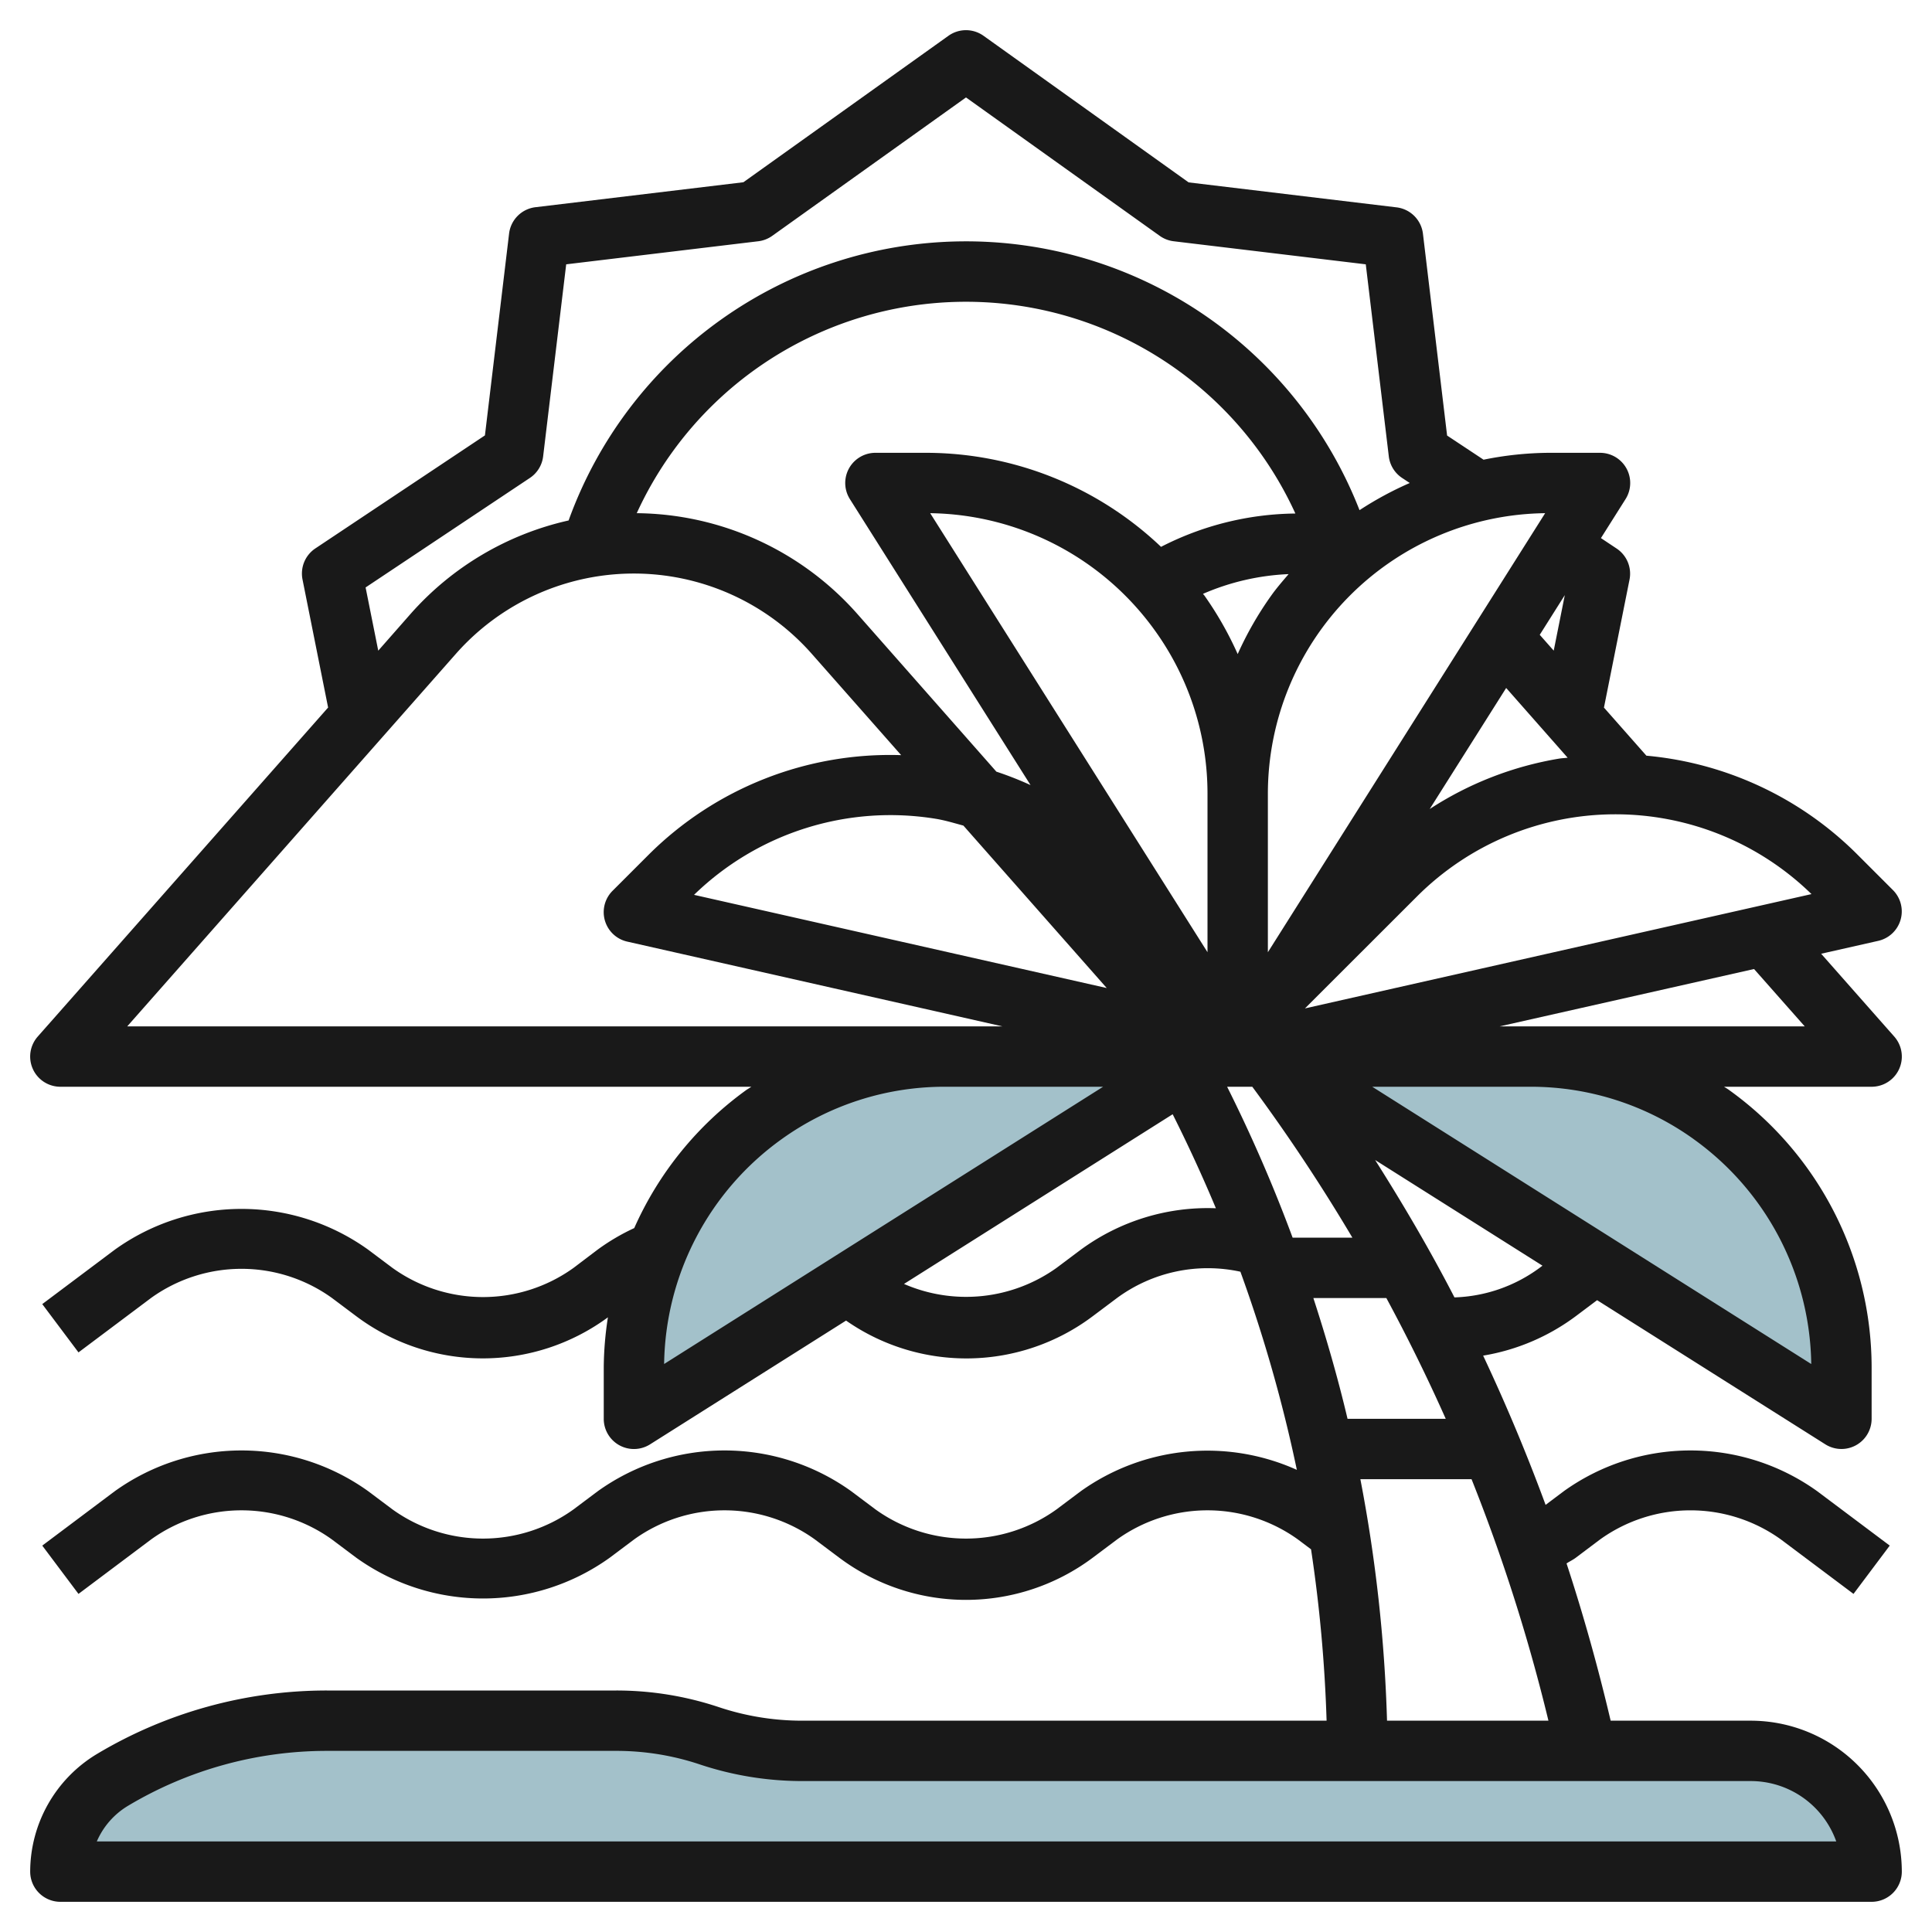 <?xml version="1.0"?>
<svg xmlns="http://www.w3.org/2000/svg" id="Layer_3" data-name="Layer 3" viewBox="0 0 64 64" width="512" height="512"><path d="M39.255,35.471,21,47V45.3a10.3,10.3,0,0,1,4.314-8.382h0A10.3,10.3,0,0,1,31.3,35H39c.086.157.17.314.254.471Z" style="fill:#a3c1ca"/><path d="M42,35,61,47V45.3a10.3,10.3,0,0,0-4.313-8.382h0A10.3,10.3,0,0,0,50.7,35Z" style="fill:#a3c1ca"/><path d="M3.716,58.97h0A13.83,13.83,0,0,1,10.829,57h9.59a9.751,9.751,0,0,1,3.081.5h0a9.751,9.751,0,0,0,3.081.5H58a4,4,0,0,1,4,4H2A3.532,3.532,0,0,1,3.716,58.97Z" style="fill:#a3c1ca"/><path d="M58,57H53.355c-.416-1.765-.9-3.5-1.461-5.209.1-.067.21-.117.306-.189L53,51a5.132,5.132,0,0,1,6,0l2.4,1.8,1.2-1.6-2.4-1.8a7.2,7.2,0,0,0-8.4,0l-.6.451q-.928-2.52-2.069-4.944A7.062,7.062,0,0,0,52.2,43.6l.706-.53,7.56,4.775A1,1,0,0,0,62,47V45.3a11.325,11.325,0,0,0-4.733-9.2c-.051-.037-.105-.068-.157-.1H62a1,1,0,0,0,.75-1.662l-2.422-2.744,1.891-.427a1,1,0,0,0,.487-1.682l-1.2-1.2a11.321,11.321,0,0,0-6.967-3.252l-1.406-1.593L53.98,19.2a1,1,0,0,0-.426-1.028l-.521-.347.812-1.286A1,1,0,0,0,53,15H51.3a11.209,11.209,0,0,0-2.155.228l-1.208-.8-.8-6.685a1,1,0,0,0-.874-.874l-6.888-.827L32.581,1.186a1,1,0,0,0-1.163,0L24.626,6.037l-6.888.827a1,1,0,0,0-.874.874l-.8,6.685-5.617,3.744a1,1,0,0,0-.426,1.028l.848,4.243L1.25,34.338A1,1,0,0,0,2,36h22.89c-.052.036-.106.067-.157.1a11.282,11.282,0,0,0-3.723,4.582,7.072,7.072,0,0,0-1.21.712L19,42a5.138,5.138,0,0,1-6,0l-.8-.6a7.194,7.194,0,0,0-8.4,0L1.4,43.2l1.2,1.6L5,43a5.13,5.13,0,0,1,6,0l.8.6a6.992,6.992,0,0,0,8.338.038A11.215,11.215,0,0,0,20,45.3V47a1,1,0,0,0,1.534.846l6.493-4.1A6.963,6.963,0,0,0,36.2,43.6L37,43a5.075,5.075,0,0,1,4.09-.873,48.246,48.246,0,0,1,1.87,6.564A7.219,7.219,0,0,0,35.8,49.4L35,50a5.135,5.135,0,0,1-6,0l-.8-.6a7.2,7.2,0,0,0-8.4,0L19,50a5.135,5.135,0,0,1-6,0l-.8-.6a7.2,7.2,0,0,0-8.4,0L1.4,51.2l1.2,1.6L5,51a5.13,5.13,0,0,1,6,0l.8.6a7.2,7.2,0,0,0,8.4,0L21,51a5.13,5.13,0,0,1,6,0l.8.6a7.008,7.008,0,0,0,8.4,0L37,51a5.13,5.13,0,0,1,6,0l.43.323A47.919,47.919,0,0,1,43.945,57H26.581a8.709,8.709,0,0,1-2.766-.448,10.715,10.715,0,0,0-3.4-.552H10.829A14.842,14.842,0,0,0,3.2,58.11h0A4.558,4.558,0,0,0,1,62a1,1,0,0,0,1,1H62a1,1,0,0,0,1-1A5.007,5.007,0,0,0,58,57ZM43.507,43h2.418q1.061,1.965,1.967,4H44.639C44.32,45.65,43.936,44.317,43.507,43ZM49.894,22.79,51.93,25.1c-.092.013-.183.014-.275.029A11.225,11.225,0,0,0,47.361,26.8ZM38.267,20.9A9.25,9.25,0,0,1,40,26.3v5.243L30.814,17A9.32,9.32,0,0,1,38.267,20.9ZM41,21.667a11.383,11.383,0,0,0-1.1-1.935c-.016-.021-.034-.039-.049-.06a7.958,7.958,0,0,1,2.836-.654c-.2.234-.4.463-.578.714A11.311,11.311,0,0,0,41,21.667Zm-2.539-3.552A11.313,11.313,0,0,0,30.7,15H29a1,1,0,0,0-.846,1.534l5.984,9.473a11.03,11.03,0,0,0-1.132-.445L28.4,20.337A9.868,9.868,0,0,0,21.093,17a11.994,11.994,0,0,1,21.818.011A9.94,9.94,0,0,0,38.461,18.115Zm-7.447,9.011c.308.052.6.142.9.223l4.748,5.381L22.991,29.643A9.333,9.333,0,0,1,31.014,27.126ZM41.484,36A59.223,59.223,0,0,1,44.8,41h-1.98a49.8,49.8,0,0,0-2.17-5ZM51,42a5.011,5.011,0,0,1-2.819.978c-.8-1.552-1.687-3.066-2.628-4.551l5.543,3.5Zm5.1-4.268A9.321,9.321,0,0,1,60,45.185L45.457,36h5.254A9.249,9.249,0,0,1,56.1,37.731ZM59.784,34H49.678l8.427-1.9Zm-16.556-.595L46.936,29.7a9.3,9.3,0,0,1,13.072-.082Zm8.241-11.852-.463-.524.83-1.315ZM42,31.544V26.3A9.3,9.3,0,0,1,51.185,17ZM12.111,19.46l5.443-3.628a1,1,0,0,0,.438-.713l.764-6.363,6.363-.764a1,1,0,0,0,.462-.179L32,3.228l6.418,4.585a1,1,0,0,0,.462.179l6.363.764.763,6.363a1,1,0,0,0,.438.712L46.7,16a11.267,11.267,0,0,0-1.664.9,13.994,13.994,0,0,0-26.2.341A9.866,9.866,0,0,0,13.6,20.337L12.53,21.554ZM4.215,34,15.1,21.661a7.862,7.862,0,0,1,11.793,0l2.959,3.354a11.328,11.328,0,0,0-8.361,3.295l-1.2,1.2a1,1,0,0,0,.487,1.682L33.206,34H4.215ZM25.9,37.731A9.249,9.249,0,0,1,31.288,36h5.254L22,45.184A9.32,9.32,0,0,1,25.9,37.731ZM35.8,41.4,35,42a5.156,5.156,0,0,1-5.054.532l8.9-5.621q.771,1.533,1.432,3.114A7.107,7.107,0,0,0,35.8,41.4ZM45.064,49h3.683a59.091,59.091,0,0,1,2.547,8H45.947A49.938,49.938,0,0,0,45.064,49ZM3.207,61A2.553,2.553,0,0,1,4.23,59.826,12.845,12.845,0,0,1,10.829,58h9.589a8.707,8.707,0,0,1,2.764.449,10.736,10.736,0,0,0,3.4.551H58a3.006,3.006,0,0,1,2.828,2Z" style="fill:#191919"/></svg>
